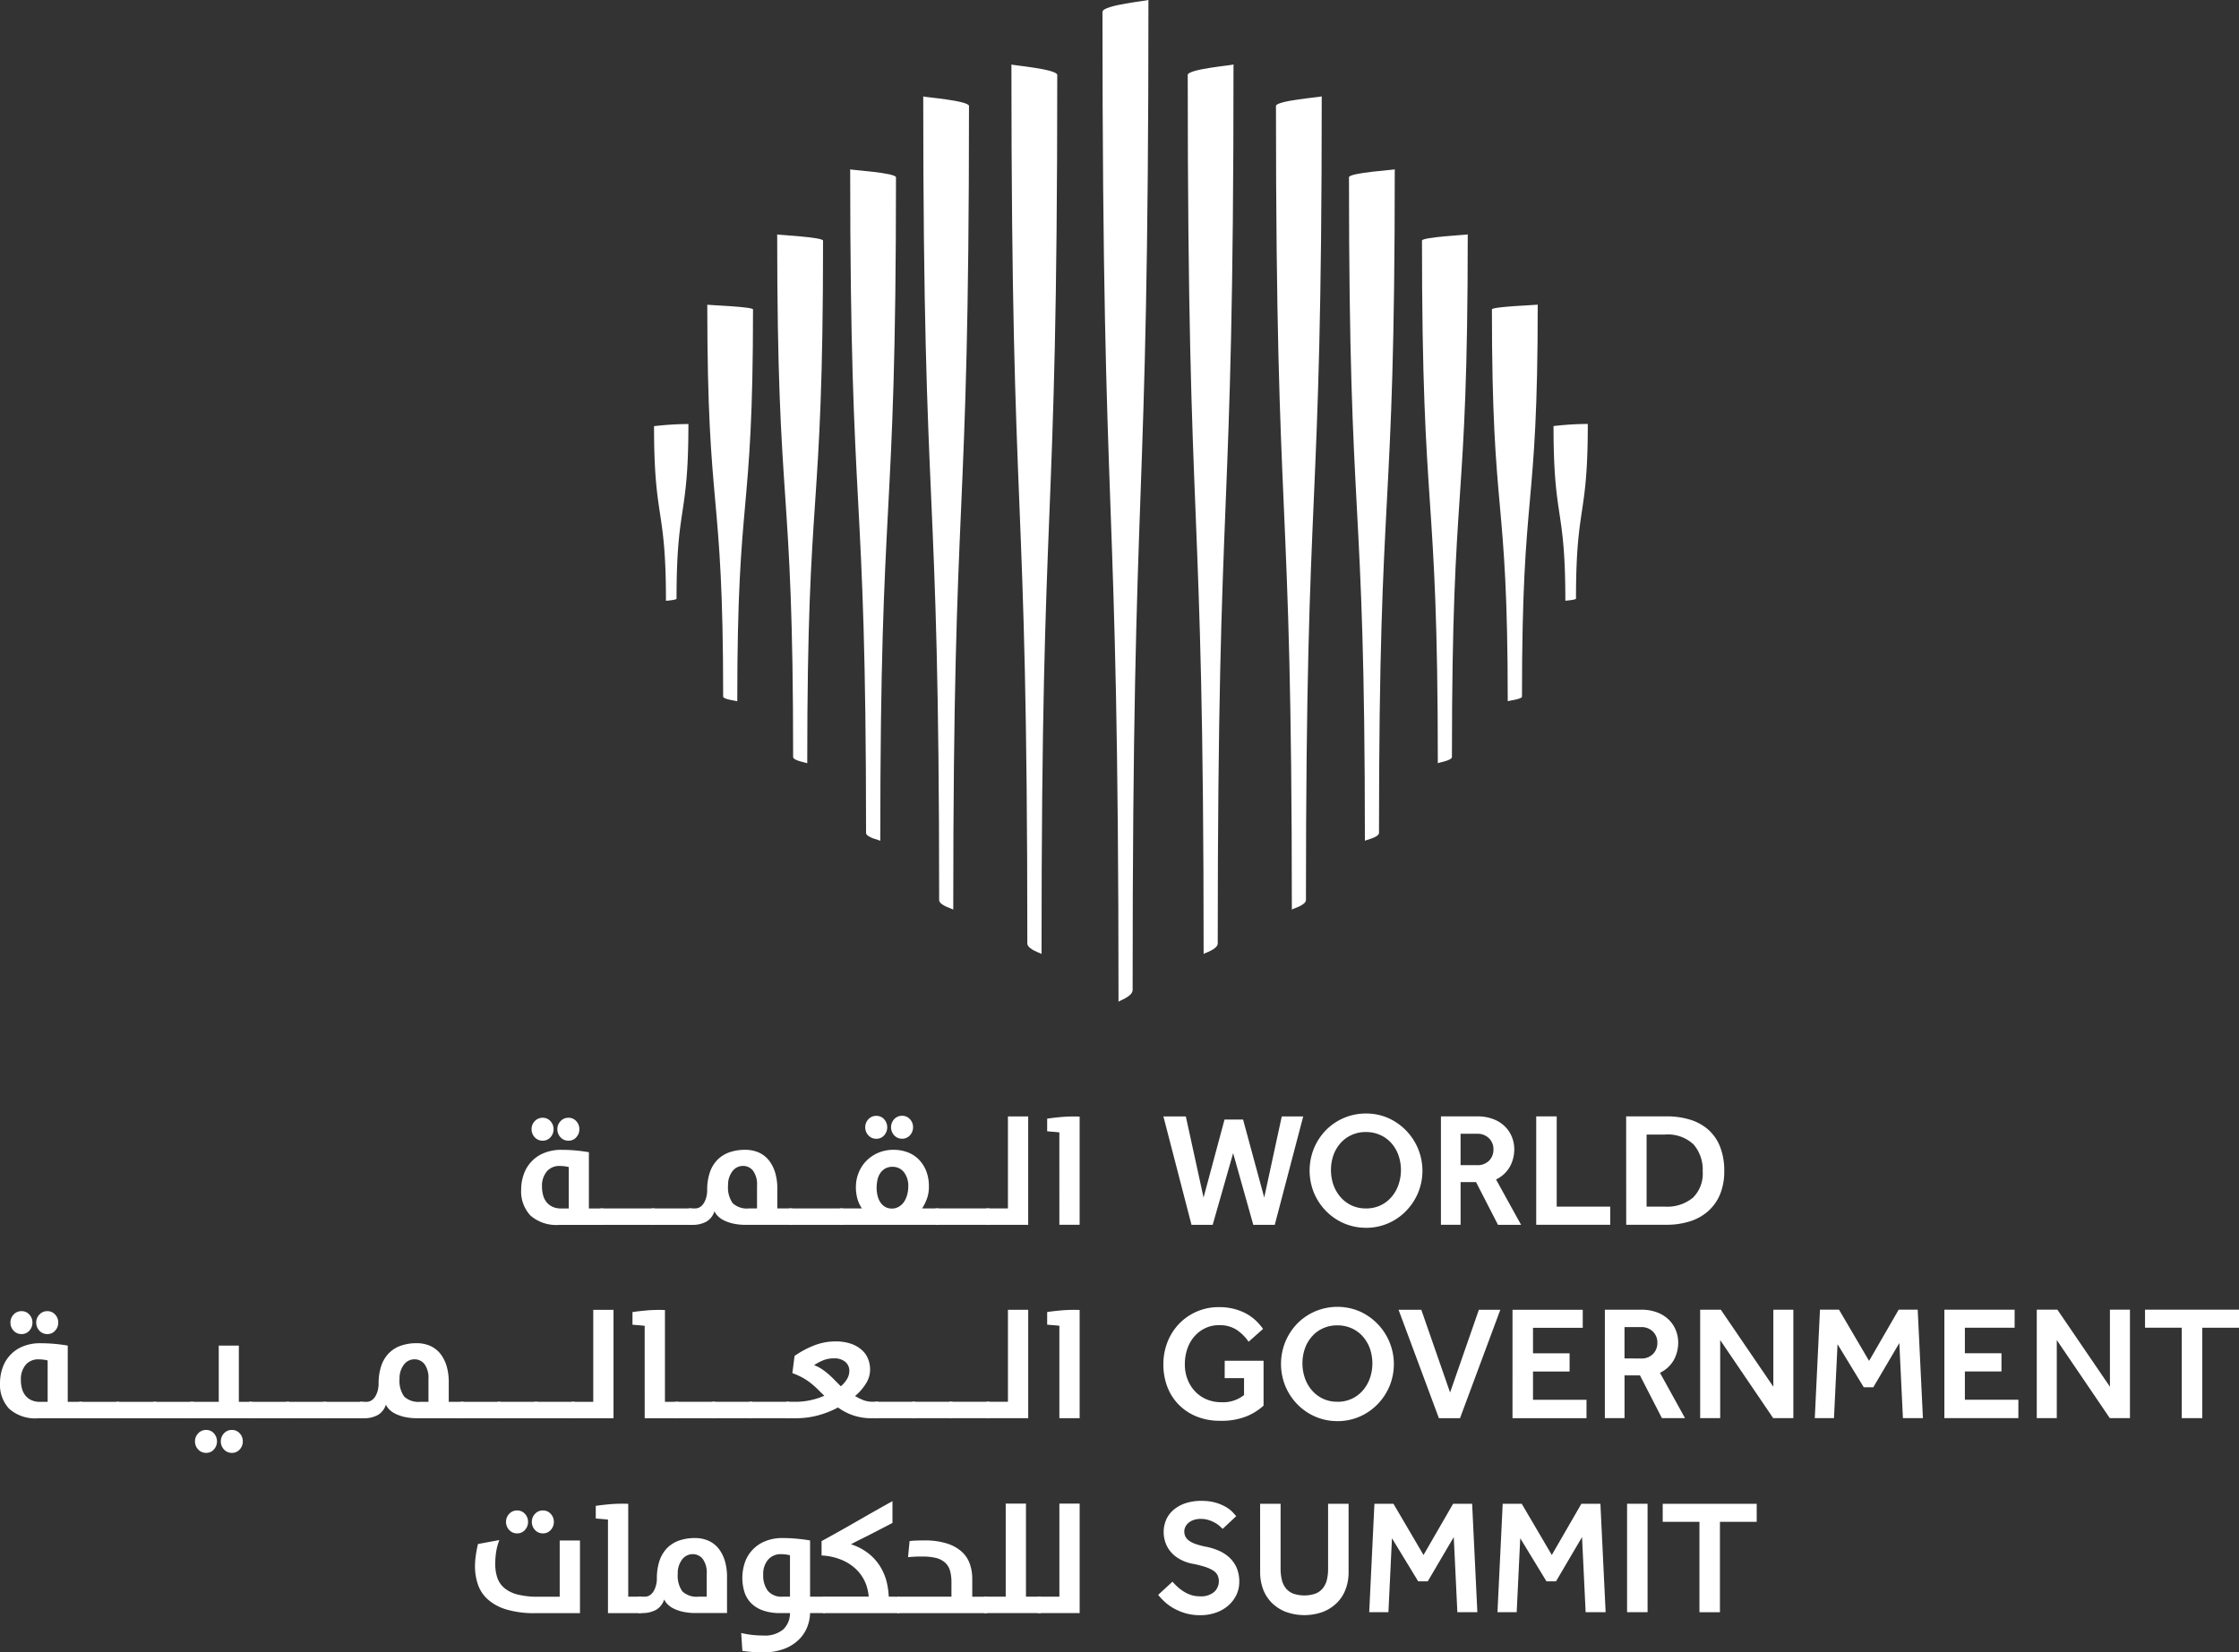 <svg xmlns="http://www.w3.org/2000/svg" width="222.139" height="163.981" viewBox="0 0 222.139 163.981">
  <rect x="0" y="0" width="222.139" height="163.981" fill="#333333" stroke="none"/>
  <g id="Group_930" data-name="Group 930" transform="translate(-96.68 -158.926)">
    <path id="Path_766" data-name="Path 766" d="M189.9,160.1c0,53.849,1.585,44.386,1.592,98.234,0-.076,1.4-.5,1.4-1.169-.006-53.851,1.572-44.388,1.568-98.244,0,.074-4.555.5-4.555,1.178" transform="translate(16.16)" fill="#fff"/>
    <path id="Path_767" data-name="Path 767" d="M197.109,165.427c0,47.811,1.572,39.4,1.577,87.222,0-.063,1.4-.446,1.4-1.047,0-47.809,1.57-39.4,1.565-87.224,0,.074-4.547.444-4.547,1.048" transform="translate(17.41 0.945)" fill="#fff"/>
    <path id="Path_768" data-name="Path 768" d="M204.57,168.031c0,43.714,1.572,36.03,1.575,79.748,0-.067,1.4-.414,1.4-.956,0-43.714,1.568-36.023,1.565-79.746,0,.065-4.542.412-4.542.954" transform="translate(18.703 1.413)" fill="#fff"/>
    <path id="Path_769" data-name="Path 769" d="M210.744,174.036c0,36.095,1.575,29.748,1.579,65.843,0-.056,1.4-.327,1.4-.786,0-36.095,1.568-29.753,1.563-65.845,0,.048-4.542.334-4.542.789" transform="translate(19.773 2.483)" fill="#fff"/>
    <path id="Path_770" data-name="Path 770" d="M216.916,179.366c0,28.433,1.57,23.427,1.572,51.863,0-.047,1.4-.262,1.4-.617,0-28.429,1.57-23.437,1.568-51.862,0,.042-4.542.266-4.542.616" transform="translate(20.843 3.437)" fill="#fff"/>
    <path id="Path_771" data-name="Path 771" d="M222.83,185.162c0,21.315,1.568,17.564,1.57,38.88,0-.031,1.413-.19,1.413-.456,0-21.313,1.565-17.572,1.562-38.892,0,.027-4.544.192-4.544.468" transform="translate(21.868 4.467)" fill="#fff"/>
    <path id="Path_772" data-name="Path 772" d="M228.039,194.992c0,9.5,1.173,7.827,1.173,17.33,0,0,1.057-.079,1.057-.207,0-9.5,1.172-7.83,1.17-17.335a30.337,30.337,0,0,0-3.4.211" transform="translate(22.771 6.216)" fill="#fff"/>
    <path id="Path_773" data-name="Path 773" d="M151.982,195c0,9.5,1.183,7.827,1.183,17.33,0,0,1.05-.079,1.05-.208,0-9.5,1.178-7.829,1.178-17.335a30.526,30.526,0,0,0-3.411.212" transform="translate(9.587 6.217)" fill="#fff"/>
    <path id="Path_774" data-name="Path 774" d="M186.749,165.428c0,47.811-1.565,39.4-1.559,87.222,0-.063-1.41-.444-1.41-1.047,0-47.808-1.575-39.4-1.579-87.223,0,.076,4.549.444,4.549,1.048" transform="translate(14.825 0.945)" fill="#fff"/>
    <path id="Path_775" data-name="Path 775" d="M179.285,168.034c0,43.714-1.563,36.032-1.561,79.748,0-.067-1.4-.414-1.4-.956,0-43.716-1.575-36.023-1.579-79.746,0,.066,4.544.412,4.544.954" transform="translate(13.532 1.414)" fill="#fff"/>
    <path id="Path_776" data-name="Path 776" d="M173.112,174.04c0,36.095-1.562,29.748-1.557,65.843,0-.056-1.412-.327-1.412-.784-.006-36.1-1.57-29.753-1.576-65.849,0,.053,4.544.336,4.544.79" transform="translate(12.462 2.483)" fill="#fff"/>
    <path id="Path_777" data-name="Path 777" d="M166.946,179.371c0,28.433-1.57,23.427-1.568,51.866,0-.049-1.4-.264-1.4-.62,0-28.427-1.579-23.437-1.582-51.862,0,.042,4.551.266,4.551.616" transform="translate(11.392 3.437)" fill="#fff"/>
    <path id="Path_778" data-name="Path 778" d="M161.022,185.168c0,21.315-1.564,17.565-1.562,38.88,0-.029-1.4-.19-1.4-.456,0-21.313-1.572-17.571-1.575-38.892,0,.029,4.539.192,4.539.468" transform="translate(10.367 4.468)" fill="#fff"/>
    <rect id="Rectangle_133" data-name="Rectangle 133" width="5.407" height="1.629" transform="translate(156.238 278.848)" fill="#fff"/>
    <rect id="Rectangle_134" data-name="Rectangle 134" width="3.99" height="1.629" transform="translate(161.33 278.848)" fill="#fff"/>
    <rect id="Rectangle_135" data-name="Rectangle 135" width="5.363" height="1.629" transform="translate(174.961 278.847)" fill="#fff"/>
    <rect id="Rectangle_136" data-name="Rectangle 136" width="5.348" height="1.629" transform="translate(189.496 278.845)" fill="#fff"/>
    <path id="Path_779" data-name="Path 779" d="M141.666,263.158a3.487,3.487,0,0,1-.919-2.563,4.536,4.536,0,0,1,.244-1.481,3.5,3.5,0,0,1,1.986-2.139,4.448,4.448,0,0,1,1.789-.331c.471,0,.932.02,1.382.062s.889.1,1.319.173l0,5.582h1.444v1.629h-4.367a3.9,3.9,0,0,1-2.882-.932m1.216-7.423a1.027,1.027,0,0,1-.786-.338,1.144,1.144,0,0,1-.311-.806,1.115,1.115,0,0,1,.311-.791,1.034,1.034,0,0,1,.786-.338,1.01,1.01,0,0,1,.779.338,1.146,1.146,0,0,1,.305.791,1.165,1.165,0,0,1-.305.806,1,1,0,0,1-.779.338m2.592,6.726v-4.108a3.636,3.636,0,0,0-.485-.087c-.161-.014-.293-.022-.412-.022a1.605,1.605,0,0,0-1.286.55,2.21,2.21,0,0,0-.472,1.488,3.242,3.242,0,0,0,.1.831,1.888,1.888,0,0,0,.327.69,1.672,1.672,0,0,0,.591.479,1.974,1.974,0,0,0,.894.18Zm-.032-6.726a1.02,1.02,0,0,1-.786-.338,1.141,1.141,0,0,1-.313-.806,1.123,1.123,0,0,1,.313-.791,1.032,1.032,0,0,1,.786-.338,1,1,0,0,1,.777.338,1.138,1.138,0,0,1,.307.791,1.157,1.157,0,0,1-.307.806.989.989,0,0,1-.777.338" transform="translate(7.639 16.388)" fill="#fff"/>
    <path id="Path_780" data-name="Path 780" d="M154.911,261.989h.627a.916.916,0,0,0,.527-.155,1.233,1.233,0,0,0,.374-.417,2.138,2.138,0,0,0,.23-.582,2.676,2.676,0,0,0,.079-.634,5.415,5.415,0,0,1,.266-1.794,3.271,3.271,0,0,1,.762-1.254,3.146,3.146,0,0,1,1.185-.737,4.662,4.662,0,0,1,1.541-.244,3.283,3.283,0,0,1,1.38.273,2.7,2.7,0,0,1,1,.784,3.715,3.715,0,0,1,.614,1.218,5.487,5.487,0,0,1,.211,1.564v1.977h1.476v1.629h-4.554a5.816,5.816,0,0,1-1.29-.123,4.107,4.107,0,0,1-.934-.323,2.162,2.162,0,0,1-.611-.439,1.635,1.635,0,0,1-.323-.461,1.844,1.844,0,0,1-.753,1,2.769,2.769,0,0,1-1.507.345h-.3Zm6.782,0v-2.258a2.31,2.31,0,0,0-.392-1.481,1.243,1.243,0,0,0-1.006-.479,1.294,1.294,0,0,0-1.051.54,2.2,2.2,0,0,0-.425,1.39,2.69,2.69,0,0,0,.456,1.761,2.058,2.058,0,0,0,1.617.526Z" transform="translate(10.094 16.858)" fill="#fff"/>
    <path id="Path_781" data-name="Path 781" d="M167.7,262.486h2.184a3.238,3.238,0,0,1-.441-.932,4.245,4.245,0,0,1-.157-1.2,3.81,3.81,0,0,1,.251-1.355,3.56,3.56,0,0,1,.737-1.183,3.648,3.648,0,0,1,1.185-.831,3.825,3.825,0,0,1,1.595-.316,3.907,3.907,0,0,1,1.29.219,3.1,3.1,0,0,1,1.106.668,3.363,3.363,0,0,1,.778,1.135,4.126,4.126,0,0,1,.3,1.631,3.371,3.371,0,0,1-.243,1.324,4.808,4.808,0,0,1-.432.84H177.5v1.63h-9.8Zm3.61-6.912a1.036,1.036,0,0,1-.786-.338,1.177,1.177,0,0,1,0-1.6,1.03,1.03,0,0,1,.786-.336,1,1,0,0,1,.777.336,1.194,1.194,0,0,1,0,1.6,1,1,0,0,1-.777.338m1.525,6.927a1.366,1.366,0,0,0,.737-.2,1.614,1.614,0,0,0,.51-.5,2.419,2.419,0,0,0,.3-.7,3.151,3.151,0,0,0,.1-.784,2.2,2.2,0,0,0-.431-1.427,1.391,1.391,0,0,0-1.139-.533,1.41,1.41,0,0,0-.737.181,1.521,1.521,0,0,0-.488.47,1.926,1.926,0,0,0-.265.665,3.73,3.73,0,0,0-.08.769,3.4,3.4,0,0,0,.087.762,2.172,2.172,0,0,0,.273.658,1.465,1.465,0,0,0,.473.461,1.239,1.239,0,0,0,.661.172m1.035-6.927a1.034,1.034,0,0,1-.786-.338,1.18,1.18,0,0,1,0-1.6,1.032,1.032,0,0,1,.786-.336,1,1,0,0,1,.777.336,1.143,1.143,0,0,1,.309.791,1.159,1.159,0,0,1-.309.808,1.007,1.007,0,0,1-.777.338" transform="translate(12.311 16.36)" fill="#fff"/>
    <path id="Path_782" data-name="Path 782" d="M180.072,262.476h2.151l0-9.128h2.011l0,10.757h-4.163Z" transform="translate(14.456 16.368)" fill="#fff"/>
    <path id="Path_783" data-name="Path 783" d="M186.433,254.931c-.19-.022-.38-.04-.571-.054l-.638-.055v-1.254c.5-.074,1.02-.13,1.548-.175a15.05,15.05,0,0,1,1.673-.029V264.1l-2.011,0Z" transform="translate(15.349 16.369)" fill="#fff"/>
    <path id="Path_784" data-name="Path 784" d="M97.6,279.515a3.487,3.487,0,0,1-.919-2.563,4.548,4.548,0,0,1,.244-1.482,3.5,3.5,0,0,1,1.986-2.139A4.45,4.45,0,0,1,100.7,273c.471,0,.932.022,1.382.061s.889.1,1.319.172l0,5.583h1.444v1.629H100.48a3.894,3.894,0,0,1-2.882-.932m1.216-7.423a1.031,1.031,0,0,1-.786-.338,1.149,1.149,0,0,1-.311-.806,1.121,1.121,0,0,1,.311-.791,1.034,1.034,0,0,1,.786-.338,1.01,1.01,0,0,1,.779.338,1.146,1.146,0,0,1,.305.791,1.165,1.165,0,0,1-.305.806,1,1,0,0,1-.779.338m2.593,6.726v-4.109a3.887,3.887,0,0,0-.486-.086c-.161-.015-.293-.022-.412-.022a1.608,1.608,0,0,0-1.286.549,2.215,2.215,0,0,0-.472,1.489,3.242,3.242,0,0,0,.1.831,1.888,1.888,0,0,0,.327.69,1.656,1.656,0,0,0,.591.478,1.975,1.975,0,0,0,.9.181Zm-.033-6.726a1.024,1.024,0,0,1-.786-.338,1.141,1.141,0,0,1-.313-.806,1.123,1.123,0,0,1,.313-.791,1.032,1.032,0,0,1,.786-.338,1,1,0,0,1,.777.338,1.138,1.138,0,0,1,.307.791,1.156,1.156,0,0,1-.307.806.993.993,0,0,1-.777.338" transform="translate(0 19.224)" fill="#fff"/>
    <rect id="Rectangle_137" data-name="Rectangle 137" width="3.99" height="1.629" transform="translate(104.533 298.041)" fill="#fff"/>
    <rect id="Rectangle_138" data-name="Rectangle 138" width="3.99" height="1.629" transform="translate(108.207 298.041)" fill="#fff"/>
    <rect id="Rectangle_139" data-name="Rectangle 139" width="3.99" height="1.629" transform="translate(111.882 298.04)" fill="#fff"/>
    <path id="Path_785" data-name="Path 785" d="M112.767,278.313h2.827V272.73h1.994v5.583h1.321v1.629h-6.141Zm1.572,5.062a1.031,1.031,0,0,1-.786-.338,1.148,1.148,0,0,1-.316-.806,1.13,1.13,0,0,1,.316-.793,1.028,1.028,0,0,1,.786-.336,1,1,0,0,1,.776.336,1.2,1.2,0,0,1,0,1.6,1,1,0,0,1-.776.338m2.558,0a1.036,1.036,0,0,1-.786-.338,1.177,1.177,0,0,1,0-1.6,1.034,1.034,0,0,1,.786-.336,1,1,0,0,1,.777.336,1.142,1.142,0,0,1,.307.791,1.158,1.158,0,0,1-.307.808,1,1,0,0,1-.777.338" transform="translate(2.789 19.728)" fill="#fff"/>
    <rect id="Rectangle_140" data-name="Rectangle 140" width="3.99" height="1.629" transform="translate(121.382 298.039)" fill="#fff"/>
    <rect id="Rectangle_141" data-name="Rectangle 141" width="3.99" height="1.629" transform="translate(125.056 298.039)" fill="#fff"/>
    <rect id="Rectangle_142" data-name="Rectangle 142" width="3.99" height="1.629" transform="translate(128.731 298.039)" fill="#fff"/>
    <path id="Path_786" data-name="Path 786" d="M127.129,278.344h.627a.915.915,0,0,0,.527-.155,1.224,1.224,0,0,0,.374-.417,2.1,2.1,0,0,0,.23-.582,2.669,2.669,0,0,0,.079-.634,5.445,5.445,0,0,1,.266-1.794,3.289,3.289,0,0,1,.762-1.254,3.137,3.137,0,0,1,1.187-.737,4.669,4.669,0,0,1,1.538-.244,3.283,3.283,0,0,1,1.38.273,2.711,2.711,0,0,1,1,.784,3.7,3.7,0,0,1,.614,1.218,5.49,5.49,0,0,1,.211,1.565v1.976H137.4v1.63h-4.554a5.886,5.886,0,0,1-1.29-.123,4.221,4.221,0,0,1-.934-.324,2.16,2.16,0,0,1-.61-.438,1.632,1.632,0,0,1-.324-.461,1.848,1.848,0,0,1-.753,1,2.78,2.78,0,0,1-1.507.345h-.3Zm6.782,0v-2.258a2.31,2.31,0,0,0-.392-1.481,1.243,1.243,0,0,0-1-.479,1.3,1.3,0,0,0-1.052.541,2.2,2.2,0,0,0-.425,1.389,2.692,2.692,0,0,0,.456,1.762,2.065,2.065,0,0,0,1.619.525Z" transform="translate(5.278 19.693)" fill="#fff"/>
    <rect id="Rectangle_143" data-name="Rectangle 143" width="3.99" height="1.629" transform="translate(142.363 298.038)" fill="#fff"/>
    <rect id="Rectangle_144" data-name="Rectangle 144" width="3.99" height="1.629" transform="translate(146.037 298.037)" fill="#fff"/>
    <rect id="Rectangle_145" data-name="Rectangle 145" width="3.99" height="1.629" transform="translate(149.712 298.037)" fill="#fff"/>
    <path id="Path_787" data-name="Path 787" d="M145.009,278.832h2.151l0-9.126h2.011l0,10.755h-4.163Z" transform="translate(8.378 19.204)" fill="#fff"/>
    <path id="Path_788" data-name="Path 788" d="M151.369,271.289c-.189-.022-.379-.04-.571-.055l-.638-.054v-1.254c.5-.074,1.021-.13,1.548-.175a15.35,15.35,0,0,1,1.673-.029v9.109H154.7v1.631h-3.33Z" transform="translate(9.271 19.205)" fill="#fff"/>
    <rect id="Rectangle_146" data-name="Rectangle 146" width="3.99" height="1.629" transform="translate(163.656 298.035)" fill="#fff"/>
    <rect id="Rectangle_147" data-name="Rectangle 147" width="3.99" height="1.629" transform="translate(167.332 298.035)" fill="#fff"/>
    <rect id="Rectangle_148" data-name="Rectangle 148" width="3.99" height="1.629" transform="translate(171.006 298.034)" fill="#fff"/>
    <path id="Path_789" data-name="Path 789" d="M163.157,278.368h.831a7.149,7.149,0,0,0,2.952-.6q-.343-.327-.657-.643a8.288,8.288,0,0,0-.669-.594,6.028,6.028,0,0,0-.793-.535,6.742,6.742,0,0,0-1.052-.471l.219-1.707a9.121,9.121,0,0,1,1.962-1.05,5.778,5.778,0,0,1,2.09-.392,4.7,4.7,0,0,1,1.509.219,3.151,3.151,0,0,1,1.074.6,2.285,2.285,0,0,1,.644.885,2.836,2.836,0,0,1,.214,1.1,2.594,2.594,0,0,1-.394,1.351,5.275,5.275,0,0,1-1.1,1.267,6.811,6.811,0,0,0,.83.408,2.6,2.6,0,0,0,.959.156h.519V280h-.6a5.7,5.7,0,0,1-1.907-.291,5.607,5.607,0,0,1-1.487-.776,9.454,9.454,0,0,1-2,.786,8.278,8.278,0,0,1-2.112.28h-1.038Zm5.417-1.538a2.721,2.721,0,0,0,.636-.752,1.584,1.584,0,0,0,.212-.751,1.158,1.158,0,0,0-.407-.927,1.662,1.662,0,0,0-1.1-.343,2.881,2.881,0,0,0-1.091.195,5.184,5.184,0,0,0-.9.479,3.856,3.856,0,0,1,.73.367,6.527,6.527,0,0,1,.628.47c.205.172.409.365.614.574s.432.439.683.688" transform="translate(11.524 19.667)" fill="#fff"/>
    <rect id="Rectangle_149" data-name="Rectangle 149" width="3.99" height="1.629" transform="translate(183.505 298.033)" fill="#fff"/>
    <rect id="Rectangle_150" data-name="Rectangle 150" width="3.99" height="1.629" transform="translate(187.182 298.033)" fill="#fff"/>
    <rect id="Rectangle_151" data-name="Rectangle 151" width="3.99" height="1.629" transform="translate(190.856 298.032)" fill="#fff"/>
    <path id="Path_790" data-name="Path 790" d="M180.074,278.829h2.151l0-9.126h2.011l0,10.755h-4.162Z" transform="translate(14.457 19.203)" fill="#fff"/>
    <path id="Path_791" data-name="Path 791" d="M186.435,271.285c-.19-.02-.38-.04-.573-.054s-.406-.035-.638-.054v-1.254c.5-.074,1.021-.131,1.548-.174a15.059,15.059,0,0,1,1.674-.032v10.741h-2.011Z" transform="translate(15.349 19.204)" fill="#fff"/>
    <path id="Path_792" data-name="Path 792" d="M139.915,296.485a4.8,4.8,0,0,1-1.836-1.017,3.5,3.5,0,0,1-.959-1.491,5.629,5.629,0,0,1-.277-1.769,8.067,8.067,0,0,1,.087-1.106,11.011,11.011,0,0,1,.212-1.1l2.119-.392a5.665,5.665,0,0,0-.313,1.136,7.82,7.82,0,0,0-.094,1.232,4.191,4.191,0,0,0,.205,1.37,2.305,2.305,0,0,0,.7,1.025,3.3,3.3,0,0,0,1.321.643,8.024,8.024,0,0,0,2.048.219h2.12v-5.579h2.011v7.208l-4.412,0a9.6,9.6,0,0,1-2.93-.377m1.106-7.539a1.037,1.037,0,0,1-.786-.338,1.136,1.136,0,0,1-.313-.806,1.123,1.123,0,0,1,.313-.793,1.028,1.028,0,0,1,.786-.336,1,1,0,0,1,.776.336,1.139,1.139,0,0,1,.309.793,1.156,1.156,0,0,1-.309.806,1,1,0,0,1-.776.338m2.56,0a1.03,1.03,0,0,1-.786-.338,1.14,1.14,0,0,1-.313-.806,1.123,1.123,0,0,1,.313-.793,1.028,1.028,0,0,1,.786-.336,1,1,0,0,1,.776.336,1.134,1.134,0,0,1,.309.791,1.158,1.158,0,0,1-.309.808,1,1,0,0,1-.776.338" transform="translate(6.962 22.145)" fill="#fff"/>
    <path id="Path_793" data-name="Path 793" d="M148.266,287.678c-.19-.019-.38-.039-.575-.054l-.636-.054v-1.254c.5-.074,1.018-.13,1.548-.175a15.344,15.344,0,0,1,1.673-.029v9.217h1.319v1.631h-3.329Z" transform="translate(8.733 22.046)" fill="#fff"/>
    <path id="Path_794" data-name="Path 794" d="M150.657,294.824h.627a.916.916,0,0,0,.527-.155,1.225,1.225,0,0,0,.375-.417,2.137,2.137,0,0,0,.229-.582,2.676,2.676,0,0,0,.079-.634,5.446,5.446,0,0,1,.266-1.794,3.3,3.3,0,0,1,.762-1.254,3.156,3.156,0,0,1,1.185-.737,4.694,4.694,0,0,1,1.541-.244,3.284,3.284,0,0,1,1.38.273,2.69,2.69,0,0,1,1,.784,3.7,3.7,0,0,1,.614,1.218,5.448,5.448,0,0,1,.212,1.565v3.6h-3.079a5.8,5.8,0,0,1-1.288-.123,4.009,4.009,0,0,1-.934-.323,2.129,2.129,0,0,1-.611-.439,1.624,1.624,0,0,1-.323-.46,1.847,1.847,0,0,1-.754,1,2.767,2.767,0,0,1-1.505.345h-.3Zm6.783,0v-2.258a2.317,2.317,0,0,0-.392-1.481,1.246,1.246,0,0,0-1.006-.479,1.3,1.3,0,0,0-1.052.54,2.2,2.2,0,0,0-.424,1.39,2.7,2.7,0,0,0,.455,1.762,2.066,2.066,0,0,0,1.619.524Z" transform="translate(9.357 22.55)" fill="#fff"/>
    <path id="Path_795" data-name="Path 795" d="M161.412,300.357q-.454,0-1.013-.047c-.372-.033-.683-.069-.932-.111l-.114-1.769a9.647,9.647,0,0,0,1.092.19,10.737,10.737,0,0,0,1.109.059,2.817,2.817,0,0,0,1.955-.594,2.192,2.192,0,0,0,.682-1.631h-.923a5.065,5.065,0,0,1-1.792-.275,3.056,3.056,0,0,1-1.171-.744,2.746,2.746,0,0,1-.643-1.111,4.787,4.787,0,0,1,.032-2.822,3.443,3.443,0,0,1,.723-1.263,3.579,3.579,0,0,1,1.254-.894,4.469,4.469,0,0,1,1.814-.338q.706,0,1.382.065c.448.042.889.1,1.319.172v5.579h1.478v1.63h-1.478a4.085,4.085,0,0,1-.282,1.38,3.6,3.6,0,0,1-.833,1.254,4.192,4.192,0,0,1-1.459.916,5.986,5.986,0,0,1-2.2.353m2.78-5.534v-4.106a3.628,3.628,0,0,0-.487-.089c-.156-.014-.293-.022-.407-.022a1.638,1.638,0,0,0-1.272.54,2.161,2.161,0,0,0-.488,1.5,2.487,2.487,0,0,0,.466,1.608,1.752,1.752,0,0,0,1.449.571Z" transform="translate(10.865 22.55)" fill="#fff"/>
    <path id="Path_796" data-name="Path 796" d="M172.578,294.787h5.341v-1.412a4.123,4.123,0,0,0-.15-1.191,1.676,1.676,0,0,0-.5-.791,2.139,2.139,0,0,0-.887-.448,5.476,5.476,0,0,0-1.327-.138c-.292,0-.563,0-.807.015s-.461.027-.636.047l.155-1.6c.18-.02.383-.038.614-.047s.513-.015.848-.015a7.188,7.188,0,0,1,2.227.3,3.961,3.961,0,0,1,1.478.813,2.926,2.926,0,0,1,.808,1.216,4.49,4.49,0,0,1,.242,1.5l0,1.757h1.476v1.63h-8.889Z" transform="translate(13.157 22.585)" fill="#fff"/>
    <path id="Path_797" data-name="Path 797" d="M179.886,295.327h2.151v-9.234h2.009l0,9.234h1.476v1.629h-5.639Z" transform="translate(14.424 22.045)" fill="#fff"/>
    <path id="Path_798" data-name="Path 798" d="M184.423,295.326h2.151l0-9.234h2.011l0,10.863h-4.163Z" transform="translate(15.211 22.045)" fill="#fff"/>
    <path id="Path_799" data-name="Path 799" d="M195.052,253.348h2.225l1.76,8.049,2.08-7.743h1.838l2.1,7.743,1.74-8.049,2.129,0L206.1,264.108h-2.129l-2-7.115-2.031,7.115h-2.1Z" transform="translate(17.053 16.368)" fill="#fff"/>
    <path id="Path_800" data-name="Path 800" d="M213.011,264.441a5.484,5.484,0,0,1-2.194-.444,5.631,5.631,0,0,1-1.776-1.22,5.741,5.741,0,0,1-1.193-1.8,5.86,5.86,0,0,1,0-4.421,5.723,5.723,0,0,1,1.186-1.8,5.533,5.533,0,0,1,3.978-1.653,5.427,5.427,0,0,1,2.193.444,5.733,5.733,0,0,1,2.97,7.427,5.771,5.771,0,0,1-1.2,1.807,5.485,5.485,0,0,1-3.967,1.664m0-1.921a3.351,3.351,0,0,0,1.436-.305,3.265,3.265,0,0,0,1.095-.833,3.7,3.7,0,0,0,.695-1.218,4.507,4.507,0,0,0,0-2.912,3.682,3.682,0,0,0-.695-1.2,3.228,3.228,0,0,0-1.1-.815,3.4,3.4,0,0,0-1.434-.3,3.35,3.35,0,0,0-1.444.3,3.217,3.217,0,0,0-1.089.813,3.63,3.63,0,0,0-.7,1.2,4.541,4.541,0,0,0,0,2.91,3.755,3.755,0,0,0,.7,1.22,3.352,3.352,0,0,0,1.089.831,3.284,3.284,0,0,0,1.444.305" transform="translate(19.196 16.325)" fill="#fff"/>
    <path id="Path_801" data-name="Path 801" d="M218.519,253.344h3.566a4.329,4.329,0,0,1,1.726.309,3.258,3.258,0,0,1,1.145.781,3.071,3.071,0,0,1,.638,1.04,3.234,3.234,0,0,1,.2,1.082,3.572,3.572,0,0,1-.445,1.8,3.167,3.167,0,0,1-1.362,1.25l2.484,4.5h-2.292l-2.177-4.241h-1.532V264.1l-1.952,0Zm3.583,4.84a1.583,1.583,0,0,0,1.2-.451,1.541,1.541,0,0,0,.426-1.1,1.488,1.488,0,0,0-.453-1.129,1.6,1.6,0,0,0-1.176-.435h-1.631l0,3.112Z" transform="translate(21.121 16.368)" fill="#fff"/>
    <path id="Path_802" data-name="Path 802" d="M226.576,253.344h2.033V262.3h5.308V264.1h-7.342Z" transform="translate(22.518 16.368)" fill="#fff"/>
    <path id="Path_803" data-name="Path 803" d="M234.179,253.343H238.2a7.8,7.8,0,0,1,2.307.323,4.895,4.895,0,0,1,1.806.983,4.413,4.413,0,0,1,1.178,1.693,6.431,6.431,0,0,1,.421,2.438,5.905,5.905,0,0,1-.428,2.331,4.591,4.591,0,0,1-1.193,1.66,5,5,0,0,1-1.816,1,7.594,7.594,0,0,1-2.289.33h-4ZM238,262.3a4.016,4.016,0,0,0,2.807-.887,3.347,3.347,0,0,0,.967-2.6,3.836,3.836,0,0,0-.9-2.679A3.725,3.725,0,0,0,238,255.15h-1.792V262.3Z" transform="translate(23.836 16.367)" fill="#fff"/>
    <path id="Path_804" data-name="Path 804" d="M201.135,274.8h3.854l0,4.451a5.717,5.717,0,0,1-1.664,1.05,6.637,6.637,0,0,1-2.645.453,6.052,6.052,0,0,1-2.363-.437,5.214,5.214,0,0,1-1.765-1.185,5.134,5.134,0,0,1-1.117-1.767,6.15,6.15,0,0,1-.386-2.193,6.02,6.02,0,0,1,.4-2.211,5.567,5.567,0,0,1,1.136-1.807,5.418,5.418,0,0,1,4-1.678,5.777,5.777,0,0,1,1.449.17,5.433,5.433,0,0,1,1.205.458,4.629,4.629,0,0,1,.959.685,6,6,0,0,1,.743.848l-1.437,1.274a4.41,4.41,0,0,0-1.2-1.193,3.07,3.07,0,0,0-1.718-.451,3.113,3.113,0,0,0-1.422.316,3.319,3.319,0,0,0-1.071.838,3.715,3.715,0,0,0-.678,1.225,4.674,4.674,0,0,0-.235,1.476,4.08,4.08,0,0,0,.284,1.565,3.687,3.687,0,0,0,.773,1.194,3.336,3.336,0,0,0,1.146.764,3.6,3.6,0,0,0,1.38.266,3.352,3.352,0,0,0,2.29-.71v-1.678h-1.921Z" transform="translate(17.053 19.165)" fill="#fff"/>
    <path id="Path_805" data-name="Path 805" d="M210.593,280.792a5.458,5.458,0,0,1-2.193-.444,5.583,5.583,0,0,1-1.776-1.219,5.74,5.74,0,0,1-1.193-1.8,5.845,5.845,0,0,1,0-4.421,5.739,5.739,0,0,1,1.185-1.8,5.549,5.549,0,0,1,1.775-1.21,5.656,5.656,0,0,1,4.4,0,5.737,5.737,0,0,1,2.97,7.427,5.77,5.77,0,0,1-1.2,1.807,5.573,5.573,0,0,1-1.774,1.219,5.512,5.512,0,0,1-2.194.444m0-1.92a3.356,3.356,0,0,0,1.437-.305,3.3,3.3,0,0,0,1.095-.833,3.721,3.721,0,0,0,.695-1.218,4.507,4.507,0,0,0,0-2.912,3.7,3.7,0,0,0-.695-1.2,3.268,3.268,0,0,0-1.1-.817,3.405,3.405,0,0,0-1.435-.3,3.328,3.328,0,0,0-1.443.3,3.209,3.209,0,0,0-1.09.813,3.648,3.648,0,0,0-.695,1.2,4.542,4.542,0,0,0,0,2.91,3.774,3.774,0,0,0,.695,1.22,3.36,3.36,0,0,0,1.09.831,3.279,3.279,0,0,0,1.443.305" transform="translate(18.777 19.16)" fill="#fff"/>
    <path id="Path_806" data-name="Path 806" d="M214.935,269.7h2.257l2.856,8.212,2.856-8.212h2.129l-4,10.76h-2.095Z" transform="translate(20.5 19.202)" fill="#fff"/>
    <path id="Path_807" data-name="Path 807" d="M224.572,269.7h6.969v1.789h-4.936v2.534h3.63v1.806h-3.63v2.807h5.308v1.824h-7.342Z" transform="translate(22.17 19.202)" fill="#fff"/>
    <path id="Path_808" data-name="Path 808" d="M232.38,269.694h3.566a4.349,4.349,0,0,1,1.726.309,3.258,3.258,0,0,1,1.145.781,3.083,3.083,0,0,1,.638,1.04,3.234,3.234,0,0,1,.2,1.082,3.572,3.572,0,0,1-.445,1.8,3.153,3.153,0,0,1-1.362,1.25l2.484,4.5h-2.292l-2.177-4.242h-1.532v4.242l-1.952,0Zm3.583,4.84a1.583,1.583,0,0,0,1.2-.451,1.541,1.541,0,0,0,.426-1.1,1.49,1.49,0,0,0-.453-1.129,1.609,1.609,0,0,0-1.176-.435h-1.631l0,3.112Z" transform="translate(23.524 19.202)" fill="#fff"/>
    <path id="Path_809" data-name="Path 809" d="M240.438,269.694h2.048l5.212,7.645,0-7.645h1.986v10.76h-2l-5.259-7.743,0,7.743h-1.986Z" transform="translate(24.921 19.202)" fill="#fff"/>
    <path id="Path_810" data-name="Path 810" d="M250.646,269.693h1.888l2.984,5.082,2.935-5.082h1.888l.518,10.76h-1.984L258.518,273l-2.58,4.389h-.951l-2.6-4.273-.352,7.339h-1.905Z" transform="translate(26.601 19.202)" fill="#fff"/>
    <path id="Path_811" data-name="Path 811" d="M261.088,269.693h6.97v1.789h-4.936v2.534h3.63v1.806h-3.63v2.807h5.308v1.824h-7.342Z" transform="translate(28.5 19.202)" fill="#fff"/>
    <path id="Path_812" data-name="Path 812" d="M268.9,269.692h2.048l5.212,7.645,0-7.645h1.986v10.76h-2l-5.259-7.743,0,7.743H268.9Z" transform="translate(29.854 19.202)" fill="#fff"/>
    <path id="Path_813" data-name="Path 813" d="M281.7,271.481h-3.645l0-1.789,9.326,0v1.792h-3.645v8.971H281.7Z" transform="translate(31.441 19.201)" fill="#fff"/>
    <path id="Path_814" data-name="Path 814" d="M196.029,293.881a6.094,6.094,0,0,0,.46.475,4.483,4.483,0,0,0,.6.468,3.351,3.351,0,0,0,.742.363,2.73,2.73,0,0,0,.927.146,1.982,1.982,0,0,0,1.412-.437,1.446,1.446,0,0,0,.333-1.653,1.188,1.188,0,0,0-.436-.466,3.365,3.365,0,0,0-.8-.365,10.555,10.555,0,0,0-1.217-.305,4.186,4.186,0,0,1-1.284-.454,3.21,3.21,0,0,1-.9-.724,2.892,2.892,0,0,1-.533-.927,3.163,3.163,0,0,1-.177-1.04,3.094,3.094,0,0,1,.224-1.171,2.681,2.681,0,0,1,.7-.986,3.45,3.45,0,0,1,1.167-.683,4.779,4.779,0,0,1,1.654-.259,4.947,4.947,0,0,1,1.468.192,4.679,4.679,0,0,1,1.025.452,3.044,3.044,0,0,1,.636.509c.15.165.259.286.323.363l-1.338,1.257c-.055-.041-.141-.121-.259-.234a2.624,2.624,0,0,0-.444-.329,3.348,3.348,0,0,0-.638-.29,2.459,2.459,0,0,0-.838-.131,2.1,2.1,0,0,0-.727.114,1.638,1.638,0,0,0-.507.291,1.173,1.173,0,0,0-.3.4,1,1,0,0,0-.1.41,1.205,1.205,0,0,0,.1.515,1.16,1.16,0,0,0,.357.421,2.427,2.427,0,0,0,.685.345,7.783,7.783,0,0,0,1.1.283,5.96,5.96,0,0,1,1.21.387,3.725,3.725,0,0,1,1.026.67,3.093,3.093,0,0,1,.71,1,3.426,3.426,0,0,1,.266,1.413,2.974,2.974,0,0,1-.291,1.308,3.341,3.341,0,0,1-.806,1.047,3.7,3.7,0,0,1-1.227.7,4.546,4.546,0,0,1-1.548.251,5.14,5.14,0,0,1-1.461-.192,5.573,5.573,0,0,1-1.176-.493,4.628,4.628,0,0,1-.9-.652,6.477,6.477,0,0,1-.638-.678Z" transform="translate(16.976 22.005)" fill="#fff"/>
    <path id="Path_815" data-name="Path 815" d="M203.23,286.11h2.032v6.437a4.741,4.741,0,0,0,.121,1.1,2.166,2.166,0,0,0,.394.838,1.776,1.776,0,0,0,.727.533,3.419,3.419,0,0,0,2.228,0,1.741,1.741,0,0,0,.724-.533,2.169,2.169,0,0,0,.4-.838,4.706,4.706,0,0,0,.118-1.106V286.11h2.033V292.9a4.709,4.709,0,0,1-.291,1.679,3.731,3.731,0,0,1-.855,1.347,4.038,4.038,0,0,1-1.378.9,5.408,5.408,0,0,1-3.725,0,4.053,4.053,0,0,1-1.381-.9,3.822,3.822,0,0,1-.855-1.347,4.784,4.784,0,0,1-.29-1.677Z" transform="translate(18.471 22.048)" fill="#fff"/>
    <path id="Path_816" data-name="Path 816" d="M212.971,286.109h1.888l2.984,5.082,2.935-5.082h1.888l.518,10.76H221.2l-.357-7.455-2.58,4.389h-.951l-2.6-4.273-.352,7.339h-1.905Z" transform="translate(20.07 22.047)" fill="#fff"/>
    <path id="Path_817" data-name="Path 817" d="M223.818,286.107h1.888l2.984,5.082,2.935-5.082h1.888l.518,10.76h-1.984l-.357-7.455-2.58,4.389h-.951l-2.6-4.273-.352,7.339H223.3Z" transform="translate(21.95 22.047)" fill="#fff"/>
    <rect id="Rectangle_152" data-name="Rectangle 152" width="2.033" height="10.76" transform="translate(258.108 308.153)" fill="#fff"/>
    <path id="Path_818" data-name="Path 818" d="M240.917,287.9h-3.645l0-1.789,9.326,0V287.9H242.95v8.971h-2.033Z" transform="translate(24.371 22.047)" fill="#fff"/>
    <path id="Path_819" data-name="Path 819" d="M172.816,295.363a7.931,7.931,0,0,0-.2-1.436,5.4,5.4,0,0,0-.683-1.608,5.055,5.055,0,0,0-1.171-1.277,5.576,5.576,0,0,0-1.7-.879c.441-.23.838-.434,1.2-.611s.69-.345,1.006-.508.621-.323.927-.479.63-.33.988-.517v-2.164q-1.774.987-3.5,1.984t-3.534,1.984l0,1.424a5.967,5.967,0,0,1,2.087.478,4.631,4.631,0,0,1,1.462,1.011,4.108,4.108,0,0,1,.873,1.4,5.025,5.025,0,0,1,.258,1.194H166.31V297l7.549,0v-1.63Z" transform="translate(12.041 22.009)" fill="#fff"/>
  </g>
</svg>
